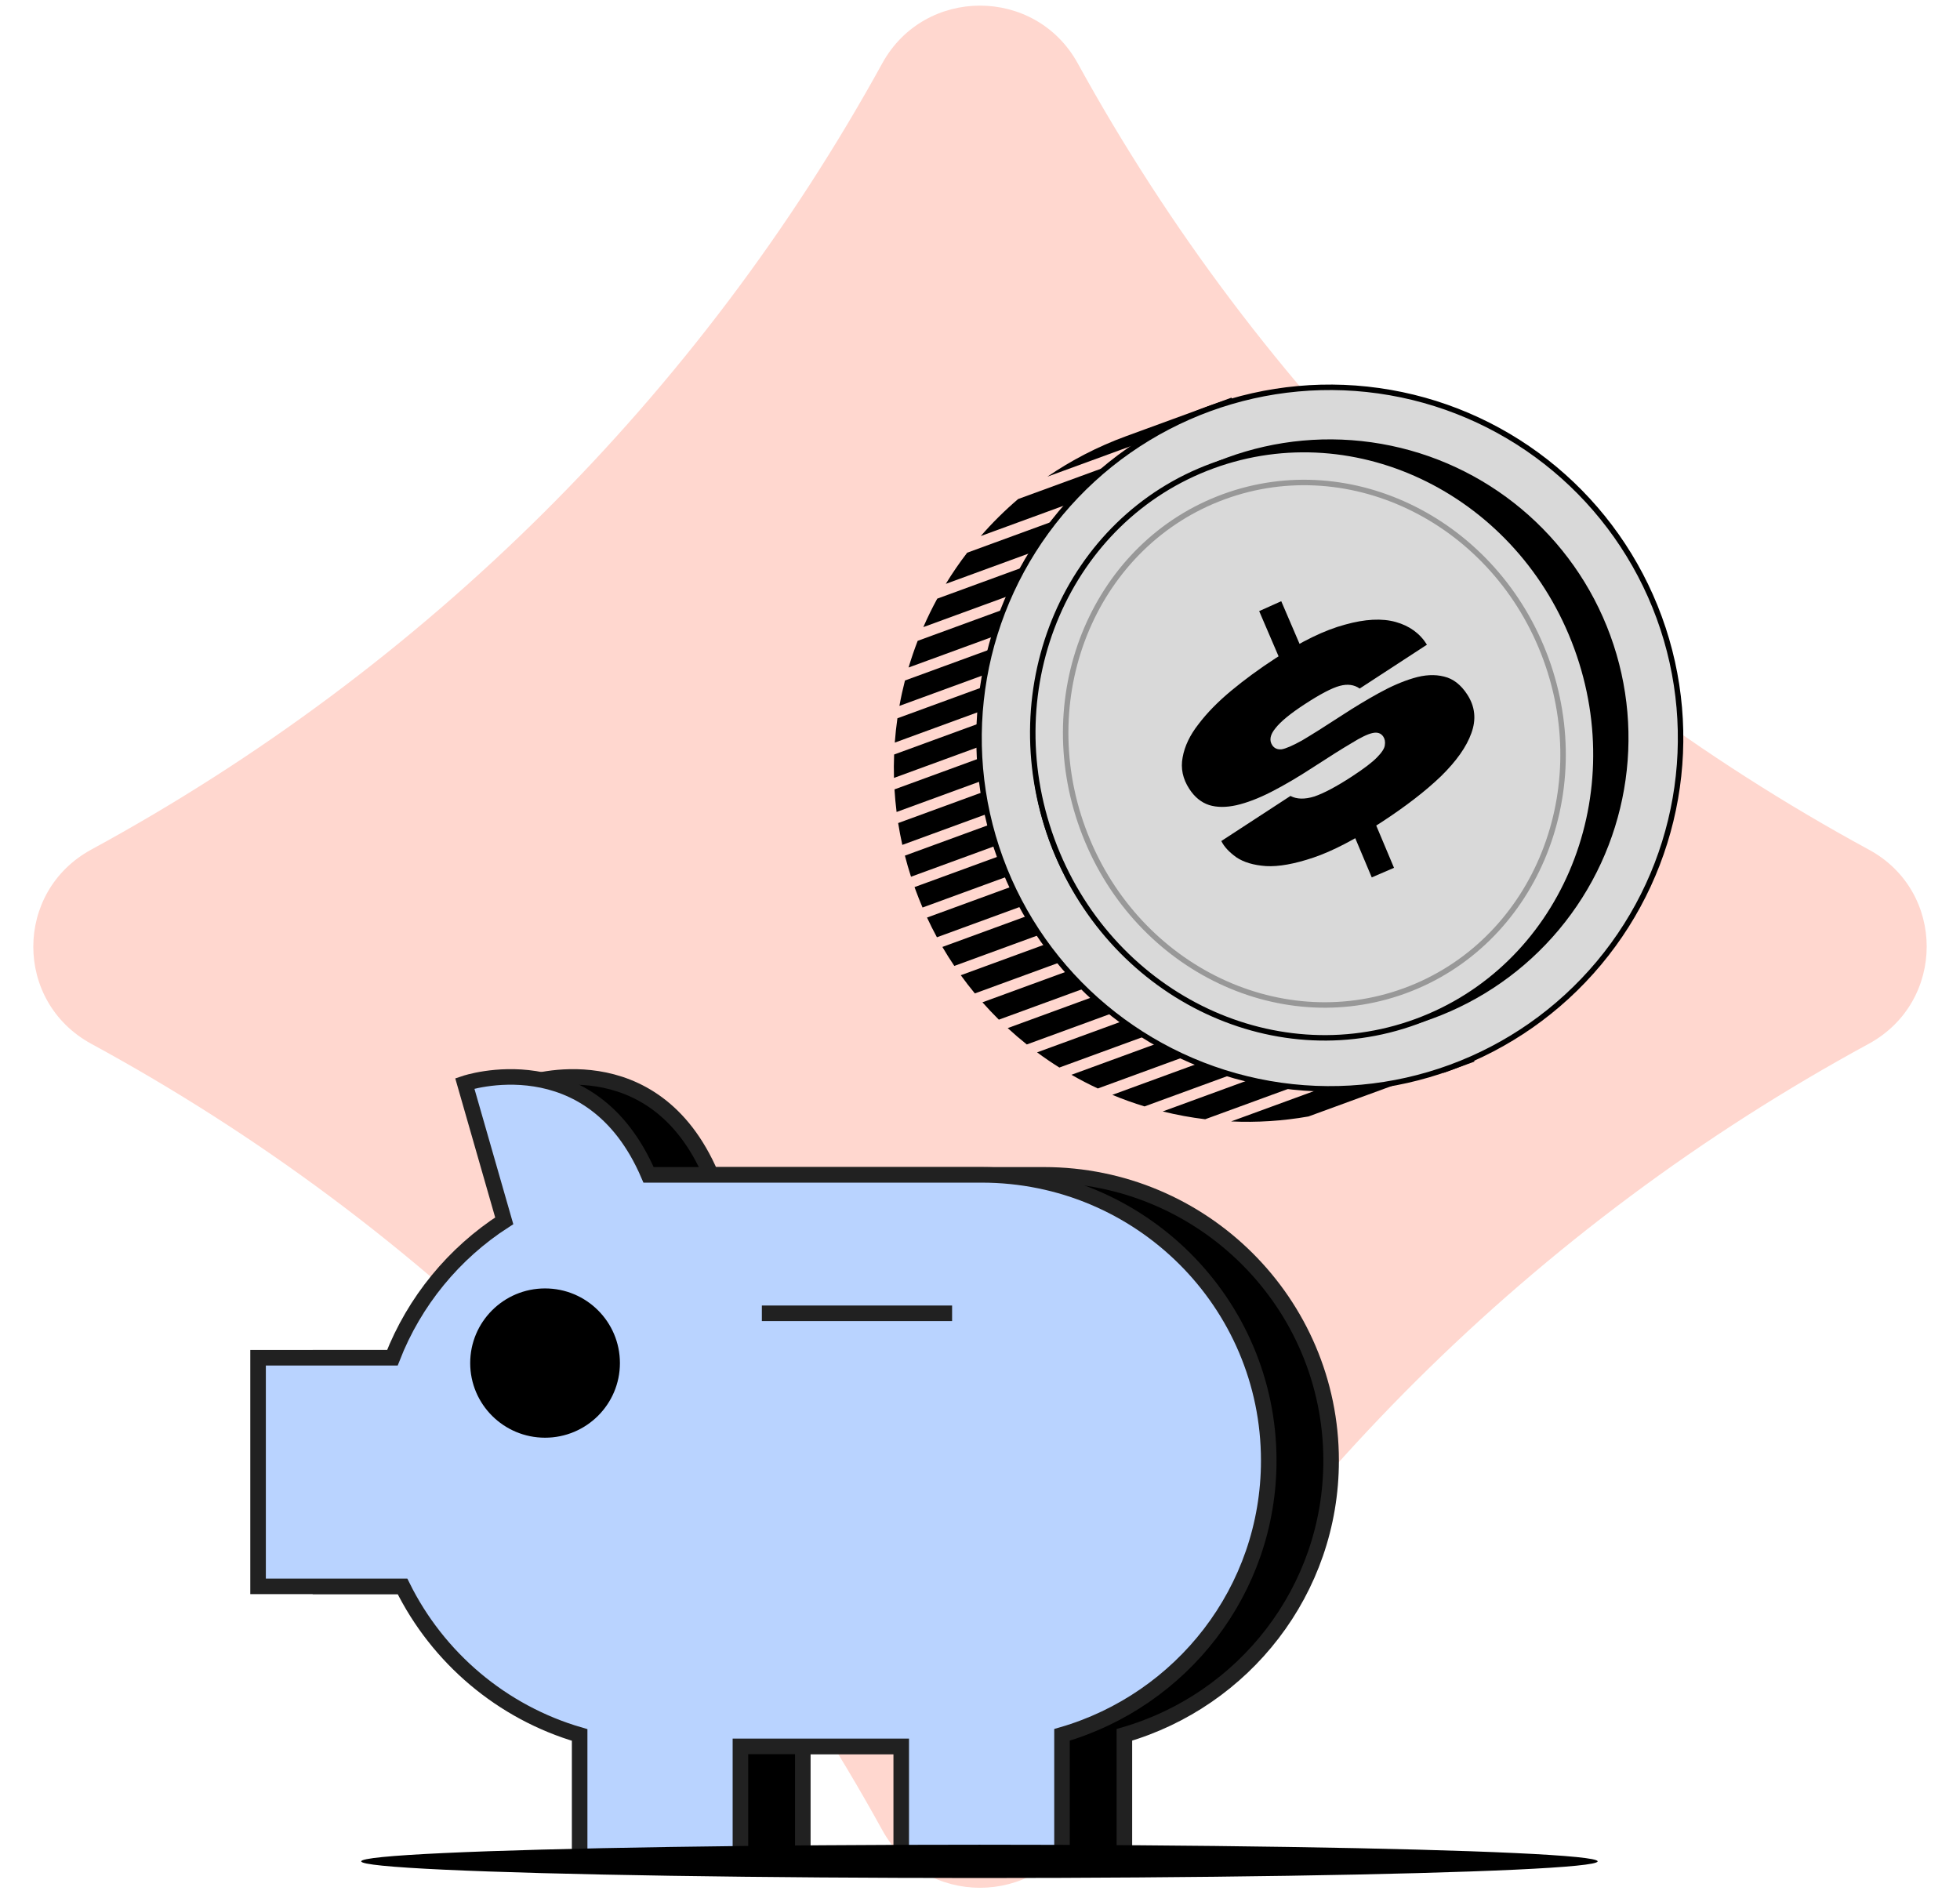 <svg width="126" height="122" viewBox="0 0 126 122" fill="none" xmlns="http://www.w3.org/2000/svg">
<path d="M120.142 54.623C98.664 42.954 81.013 25.407 69.275 4.057C66.55 -0.87 59.449 -0.87 56.725 4.057C44.986 25.407 27.335 42.954 5.858 54.623C0.902 57.332 0.902 64.391 5.858 67.099C27.335 78.769 44.986 96.316 56.725 117.666C59.449 122.593 66.55 122.593 69.275 117.666C81.013 96.316 98.664 78.769 120.142 67.099C125.098 64.391 125.098 57.303 120.142 54.623Z" fill="#FFD7CF"/>
<path d="M85.572 93.9C85.572 83.754 77.309 75.529 67.114 75.529H46.441C46.199 75.529 45.703 75.529 45.703 75.529C42.001 66.899 33.889 69.65 33.889 69.65L36.425 78.483C33.181 80.575 30.65 83.654 29.234 87.287H20.6V101.984H29.885C32.15 106.569 36.268 110.082 41.273 111.537V119.62H51.609V112.272H61.946V119.62H72.282V111.528C79.958 109.301 85.572 102.259 85.572 93.9Z" fill="black" stroke="#212121" stroke-miterlimit="10" stroke-linecap="square"/>
<path d="M81.562 93.9C81.562 83.754 73.299 75.529 63.104 75.529H42.431C42.189 75.529 41.693 75.529 41.693 75.529C37.991 66.899 29.88 69.65 29.88 69.65L32.415 78.483C29.171 80.575 26.64 83.654 25.224 87.287H16.59V101.984H25.875C28.14 106.569 32.258 110.082 37.263 111.537V119.62H47.599V112.272H57.936V119.62H68.272V111.528C75.948 109.301 81.562 102.259 81.562 93.9Z" fill="#B9D3FF" stroke="#212121" stroke-miterlimit="10" stroke-linecap="square"/>
<path d="M49.477 84.429H60.706" stroke="#212121" stroke-miterlimit="10" stroke-linecap="square"/>
<path d="M35.039 92.427C37.697 92.427 39.852 90.279 39.852 87.629C39.852 84.978 37.697 82.83 35.039 82.83C32.381 82.83 30.227 84.978 30.227 87.629C30.227 90.279 32.381 92.427 35.039 92.427Z" fill="black"/>
<path fill-rule="evenodd" clip-rule="evenodd" d="M58.74 56.883C58.776 56.987 58.813 57.091 58.851 57.195C58.994 57.584 59.145 57.966 59.306 58.343L85.418 48.789L85.66 49.451L59.594 58.988C59.794 59.419 60.007 59.841 60.231 60.255L86.142 50.775L86.385 51.436L60.582 60.877C60.825 61.294 61.081 61.7 61.348 62.097L86.869 52.76L87.111 53.422L61.765 62.695C62.054 63.096 62.356 63.486 62.669 63.865L87.596 54.745L87.838 55.407L63.157 64.437C63.497 64.821 63.849 65.193 64.212 65.552L88.322 56.731L88.564 57.392L64.781 66.094C65.178 66.46 65.588 66.81 66.008 67.146L89.049 58.716L89.291 59.378L66.67 67.654C67.135 67.998 67.613 68.323 68.102 68.63L89.773 60.701L90.015 61.363L68.879 69.096C69.432 69.413 69.998 69.707 70.575 69.976L90.5 62.687L90.742 63.348L71.506 70.386C72.183 70.667 72.874 70.915 73.577 71.129L91.227 64.672L91.469 65.334L74.746 71.452C75.642 71.674 76.553 71.842 77.475 71.954L91.953 66.657L92.195 67.319L79.144 72.094C80.787 72.171 82.454 72.068 84.118 71.775L92.68 68.642L92.8 68.973L94.785 68.247L79.168 25.563L72.385 28.044C70.558 28.713 68.868 29.592 67.333 30.643L77.426 26.951L77.668 27.613L65.454 32.081C64.589 32.818 63.787 33.614 63.05 34.461L78.152 28.936L78.394 29.598L62.176 35.532C61.682 36.175 61.223 36.844 60.802 37.535L78.879 30.921L79.121 31.583L60.252 38.486C59.927 39.082 59.628 39.693 59.357 40.315L79.605 32.907L79.847 33.569L58.994 41.198C58.776 41.761 58.581 42.334 58.408 42.913L80.332 34.892L80.574 35.554L58.176 43.748C58.038 44.287 57.919 44.831 57.82 45.38L81.058 36.877L81.3 37.539L57.691 46.177C57.617 46.695 57.56 47.216 57.522 47.74L81.785 38.863L82.027 39.525L57.479 48.506C57.459 49.005 57.456 49.507 57.47 50.01L82.511 40.848L82.754 41.51L57.503 50.748C57.532 51.231 57.577 51.715 57.638 52.2L83.238 42.834L83.48 43.495L57.739 52.913C57.813 53.381 57.902 53.849 58.006 54.316L83.965 44.819L84.207 45.481L58.172 55.006C58.288 55.459 58.419 55.912 58.565 56.363L84.691 46.804L84.933 47.466L58.793 57.029L58.74 56.883Z" fill="black"/>
<circle cx="85.488" cy="47.45" r="22.55" transform="rotate(-20.096 85.488 47.45)" fill="#D9D9D9" stroke="black" stroke-width="0.352"/>
<circle cx="85.487" cy="47.449" r="19.026" transform="rotate(-20.096 85.487 47.449)" fill="black" stroke="black" stroke-width="0.352"/>
<path d="M101.369 41.639C104.983 51.516 100.342 62.274 91.031 65.68C81.72 69.087 71.232 63.864 67.619 53.987C64.005 44.11 68.645 33.351 77.957 29.945C87.268 26.538 97.755 31.762 101.369 41.639Z" fill="#D9D9D9" stroke="black" stroke-width="0.352"/>
<path d="M80.947 39.287L82.366 38.65L83.708 41.779L82.29 42.416L80.947 39.287ZM88.184 56.406L86.862 53.264L88.293 52.647L89.615 55.79L88.184 56.406ZM78.513 54.068L82.958 51.17C83.364 51.385 83.877 51.397 84.496 51.204C85.12 50.99 85.922 50.563 86.9 49.925C87.665 49.427 88.201 49.019 88.511 48.702C88.834 48.377 89.005 48.111 89.025 47.906C89.058 47.693 89.027 47.512 88.93 47.363C88.781 47.134 88.549 47.055 88.233 47.126C87.93 47.189 87.48 47.406 86.881 47.777C86.274 48.135 85.454 48.65 84.421 49.323C83.456 49.953 82.558 50.48 81.728 50.906C80.911 51.323 80.162 51.61 79.481 51.766C78.814 51.913 78.23 51.91 77.729 51.755C77.22 51.588 76.795 51.241 76.454 50.715C76.033 50.067 75.891 49.391 76.027 48.688C76.154 47.972 76.493 47.26 77.047 46.554C77.591 45.834 78.291 45.119 79.146 44.408C80.014 43.688 80.958 42.996 81.977 42.332C83.667 41.23 85.161 40.505 86.462 40.157C87.753 39.795 88.842 39.739 89.728 39.987C90.613 40.235 91.282 40.722 91.732 41.446L87.408 44.265C87.055 44.015 86.627 43.958 86.124 44.094C85.621 44.23 84.873 44.621 83.881 45.268C82.956 45.871 82.327 46.387 81.994 46.815C81.652 47.23 81.582 47.592 81.784 47.903C81.915 48.105 82.116 48.195 82.387 48.172C82.663 48.126 83.102 47.936 83.705 47.601C84.312 47.243 85.179 46.697 86.306 45.963C87.083 45.456 87.858 44.989 88.631 44.562C89.417 44.127 90.162 43.804 90.865 43.595C91.582 43.378 92.238 43.344 92.832 43.495C93.416 43.632 93.915 44.018 94.326 44.652C94.825 45.422 94.912 46.248 94.588 47.132C94.278 48.006 93.627 48.93 92.636 49.902C91.637 50.861 90.359 51.847 88.804 52.861C87.115 53.963 85.659 54.719 84.439 55.131C83.218 55.543 82.201 55.725 81.389 55.679C80.59 55.623 79.952 55.434 79.476 55.111C79.013 54.779 78.692 54.431 78.513 54.068Z" fill="black"/>
<path d="M99.385 42.365C102.598 51.147 98.52 60.69 90.306 63.696C82.092 66.701 72.818 62.042 69.605 53.261C66.392 44.479 70.471 34.935 78.684 31.93C86.898 28.925 96.172 33.583 99.385 42.365Z" stroke="black" stroke-opacity="0.3" stroke-width="0.352"/>
<ellipse cx="62.963" cy="119.663" rx="39.742" ry="1.07" fill="black"/>
</svg>
